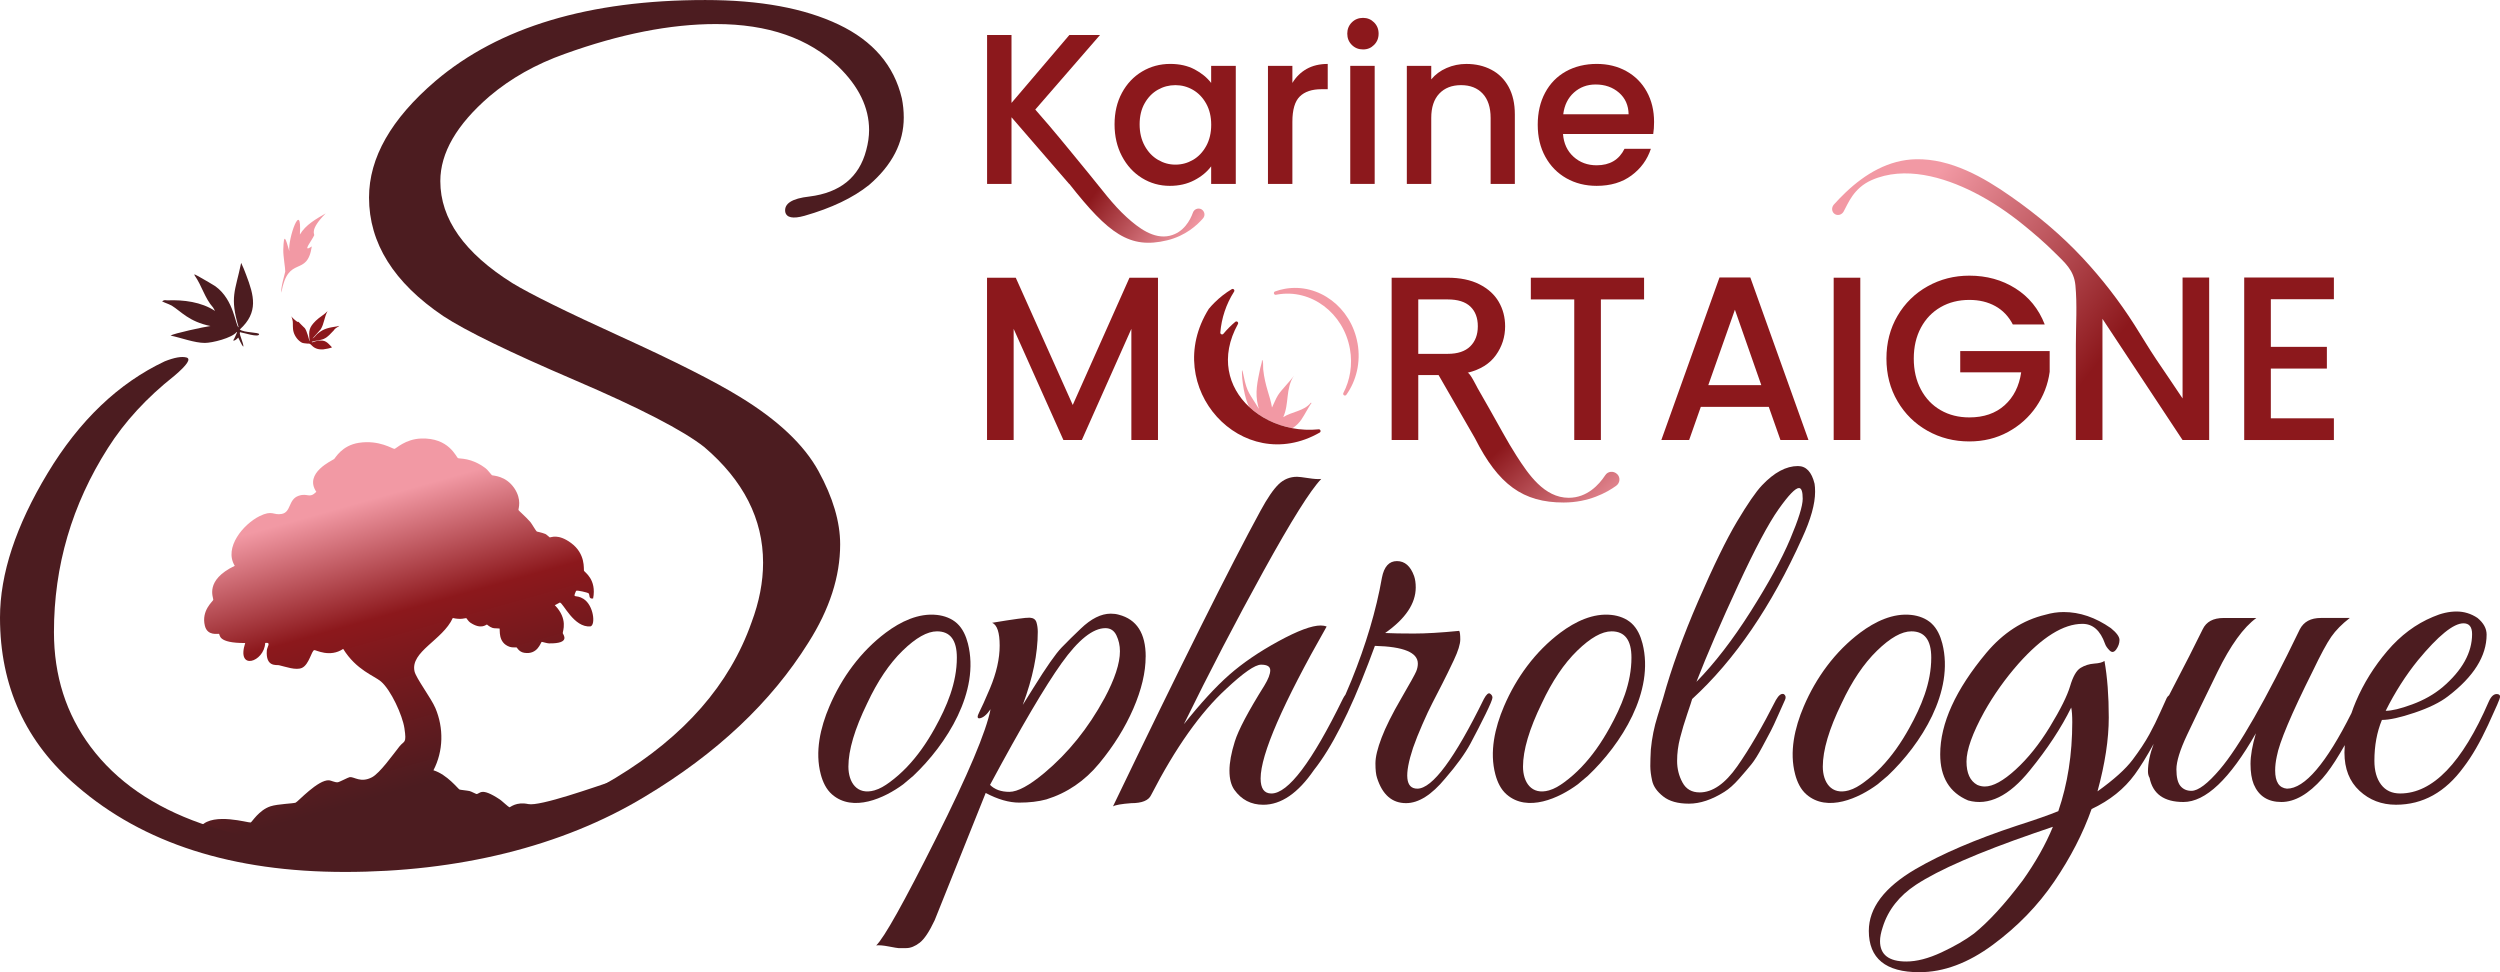 <?xml version="1.0" encoding="UTF-8"?>
<svg id="COULEUR" xmlns="http://www.w3.org/2000/svg" xmlns:xlink="http://www.w3.org/1999/xlink" viewBox="0 0 1080 420">
  <defs>
    <style>
      .cls-1 {
        fill: url(#Dégradé_sans_nom_25);
      }

      .cls-1, .cls-2, .cls-3, .cls-4, .cls-5, .cls-6, .cls-7 {
        stroke-width: 0px;
      }

      .cls-2 {
        fill: #8c181c;
      }

      .cls-3 {
        fill: url(#Dégradé_sans_nom_24);
      }

      .cls-4 {
        fill: #f299a4;
      }

      .cls-5 {
        fill: url(#Dégradé_sans_nom_16);
      }

      .cls-6 {
        fill: url(#Dégradé_sans_nom_22);
      }

      .cls-7 {
        fill: #4c1c20;
      }
    </style>
    <linearGradient id="Dégradé_sans_nom_16" data-name="Dégradé sans nom 16" x1="144.77" y1="209.29" x2="191.5" y2="375.65" gradientUnits="userSpaceOnUse">
      <stop offset=".06" stop-color="#f299a4"/>
      <stop offset=".35" stop-color="#8c181c"/>
      <stop offset=".78" stop-color="#4c1c20"/>
    </linearGradient>
    <linearGradient id="Dégradé_sans_nom_24" data-name="Dégradé sans nom 24" x1="651.77" y1="190.58" x2="717.47" y2="263.84" gradientUnits="userSpaceOnUse">
      <stop offset="0" stop-color="#8c181c"/>
      <stop offset=".56" stop-color="#f299a4"/>
    </linearGradient>
    <linearGradient id="Dégradé_sans_nom_22" data-name="Dégradé sans nom 22" x1="914.58" y1="146.34" x2="832.19" y2="81.61" gradientUnits="userSpaceOnUse">
      <stop offset="0" stop-color="#8c181c"/>
      <stop offset="1" stop-color="#f299a4"/>
    </linearGradient>
    <linearGradient id="Dégradé_sans_nom_25" data-name="Dégradé sans nom 25" x1="482.47" y1="70.11" x2="534.78" y2="107.81" gradientUnits="userSpaceOnUse">
      <stop offset="0" stop-color="#8c181c"/>
      <stop offset=".69" stop-color="#f299a4"/>
    </linearGradient>
  </defs>
  <g>
    <path class="cls-7" d="M394.57,335.13c14.42-13.65,28.86-36.38,23.57-57.13-.83-3.24-2.23-6.44-4.69-8.7-2.35-2.16-5.51-3.3-8.69-3.65-7.93-.88-15.7,2.87-22.08,7.65-10.82,8.1-19.07,19.4-24.37,31.84-3.95,9.26-6.32,19.68-3.73,29.41.86,3.24,2.33,6.44,4.86,8.64,9.03,7.88,22.66,1.61,30.73-4.35l4.41-3.71ZM384.25,337.99c-2,1.46-4.14,2.79-6.52,3.46-7.56,2.13-11.22-3.51-11.22-10.27,0-7.11,2.7-16.23,8.12-27.36,4.48-9.58,9.58-17.16,15.31-22.73,5.72-5.57,10.67-8.35,14.84-8.35,5.72,0,8.58,3.79,8.58,11.36,0,10.97-4.31,21.09-9.55,30.53-1.7,3.06-3.55,6.05-5.59,8.91-3.91,5.48-8.5,10.46-13.96,14.44Z"/>
    <path class="cls-7" d="M704.87,269.3c-2.35-2.16-5.51-3.3-8.69-3.65-7.93-.88-15.69,2.87-22.08,7.65-10.82,8.1-19.07,19.4-24.38,31.84-3.95,9.26-6.32,19.68-3.73,29.41.86,3.24,2.33,6.44,4.86,8.64,9.03,7.88,22.66,1.61,30.73-4.35l4.41-3.71c14.42-13.65,28.86-36.38,23.57-57.13-.83-3.24-2.23-6.44-4.69-8.7ZM695.23,314.64c-1.7,3.06-3.55,6.05-5.59,8.91-3.91,5.48-8.5,10.46-13.96,14.44-2,1.46-4.14,2.79-6.52,3.46-7.56,2.13-11.22-3.51-11.22-10.27,0-7.11,2.7-16.23,8.12-27.36,4.48-9.58,9.58-17.16,15.31-22.73,5.72-5.57,10.67-8.35,14.84-8.35,5.72,0,8.58,3.79,8.58,11.36,0,10.97-4.31,21.09-9.55,30.53Z"/>
    <path class="cls-7" d="M815.51,335.13c14.42-13.65,28.86-36.38,23.57-57.13-.83-3.24-2.23-6.44-4.69-8.7-2.35-2.16-5.51-3.3-8.69-3.65-7.93-.88-15.69,2.87-22.08,7.65-10.82,8.1-19.07,19.4-24.38,31.84-3.95,9.26-6.32,19.68-3.73,29.41.86,3.24,2.33,6.44,4.86,8.64,9.03,7.88,22.66,1.61,30.73-4.35l4.41-3.71ZM805.19,337.99c-2,1.46-4.14,2.79-6.52,3.46-7.56,2.13-11.22-3.51-11.22-10.27,0-7.11,2.7-16.23,8.12-27.36,4.48-9.58,9.58-17.16,15.31-22.73,5.72-5.57,10.67-8.35,14.84-8.35,5.72,0,8.58,3.79,8.58,11.36,0,10.97-4.31,21.09-9.55,30.53-1.7,3.06-3.55,6.05-5.59,8.91-3.91,5.48-8.5,10.46-13.96,14.44Z"/>
    <path class="cls-7" d="M494.94,283.65c0-10.05-3.87-16.08-11.6-18.09-1.08-.31-2.24-.46-3.48-.46-4.17,0-8.5,2.17-12.99,6.49-2.94,2.78-5.68,5.49-8.23,8.12-2.55,2.63-6.61,8.43-12.17,17.39l-4.64,7.42c4.33-11.6,6.49-22.11,6.49-31.54,0-1.54-.2-2.93-.58-4.17-.39-1.24-1.36-1.89-2.9-1.97-1.55-.08-6.96.66-16.23,2.2,2.16.93,3.25,4.21,3.25,9.86s-1.39,11.79-4.17,18.44c-2.17,5.1-3.71,8.54-4.64,10.32-.93,1.78-.93,2.67,0,2.67,1.54-.15,3.17-1.47,4.87-3.94-1.86,9.59-9.7,28.18-23.54,55.77-13.83,27.6-22.45,43.02-25.86,46.26,1.24-.16,3.05,0,5.45.46,2.4.46,3.79.7,4.17.7h3.36c1.86,0,3.79-.78,5.8-2.32,2.01-1.55,4.17-4.79,6.49-9.74l22.03-54.96c5.25,2.78,10.09,4.17,14.49,4.17s8.31-.46,11.71-1.39c8.96-2.78,16.58-7.96,22.84-15.54,6.26-7.57,11.17-15.46,14.73-23.65,3.55-8.19,5.33-15.69,5.33-22.49ZM477.08,301.73c-6.96,12.83-15.62,23.58-25.97,32.23-6.49,5.41-11.52,8.12-15.07,8.12s-6.34-1-8.35-3.01c13.45-25.05,23.77-42.59,30.96-52.64,7.19-10.05,13.49-15.07,18.9-15.07,2.16,0,3.75,1.04,4.75,3.13,1,2.09,1.51,4.37,1.51,6.84,0,5.26-2.24,12.06-6.72,20.41Z"/>
    <path class="cls-7" d="M643.7,299.65c-.7-.46-1.59.31-2.67,2.32-12.68,25.82-22.26,38.73-28.75,38.73-5.1,0-5.72-5.87-1.85-17.62,1.08-3.09,2.43-6.49,4.06-10.2,1.62-3.71,3.09-6.84,4.41-9.39,1.31-2.55,2.7-5.26,4.17-8.12,1.47-2.86,3.13-6.26,4.99-10.2,1.86-3.94,2.78-6.92,2.78-8.93s-.16-3.25-.46-3.71c-7.88.78-14.42,1.16-19.59,1.16s-9.32-.08-12.41-.23c8.81-6.18,13.22-12.76,13.22-19.71,0-1.86-.23-3.48-.7-4.87-1.55-4.33-4.02-6.49-7.42-6.49s-5.57,2.4-6.49,7.19c-2.47,14.07-6.88,28.91-13.22,44.52-.83,2.04-1.68,4.05-2.55,6.02-.37.44-.75,1.06-1.15,1.86-13.3,27.21-23.58,40.81-30.84,40.81-3.09,0-4.64-2.16-4.64-6.49,0-10.36,9.51-32.23,28.52-65.63-.78-.31-1.62-.46-2.55-.46-3.87,0-9.97,2.28-18.32,6.84-8.35,4.56-15.42,9.39-21.22,14.49-5.8,5.1-12.33,12.21-19.6,21.34,10.98-22.41,22.45-44.48,34.44-66.21,11.98-21.72,20.29-34.98,24.93-39.77-1.24.16-3.09.04-5.57-.35-2.48-.38-4.1-.58-4.87-.58-3.09,0-5.76,1.08-8,3.25-2.24,2.17-4.83,5.95-7.77,11.36-13.14,24.12-34.4,66.71-63.77,127.78,1.08-.62,3.71-1.08,7.88-1.39,4.64,0,7.5-1.16,8.58-3.48,10.51-20.41,21.34-35.71,32.47-45.91,7.42-6.96,12.44-10.44,15.07-10.44s3.94.81,3.94,2.43-.85,3.83-2.55,6.61c-6.96,11.13-11.21,19.17-12.75,24.12-1.55,4.95-2.32,9.16-2.32,12.64s.7,6.22,2.09,8.23c3.09,4.33,7.26,6.49,12.52,6.49,7.72,0,15.02-5.01,21.89-15.01,7.58-9.55,15.43-24.94,23.55-46.21l2.78-7.42c12.37.31,18.55,2.86,18.55,7.65,0,1.08-.23,2.2-.7,3.36s-2.63,5.07-6.49,11.71c-3.87,6.65-6.69,12.29-8.46,16.93-1.78,4.64-2.67,8.35-2.67,11.13s.23,4.87.7,6.26c2.32,7.27,6.49,10.9,12.52,10.9,5.41,0,11.05-3.55,16.93-10.67,4.95-5.72,8.58-10.74,10.9-15.07,2.32-4.33,4.48-8.54,6.49-12.64,2.01-4.09,3.01-6.49,3.01-7.19s-.35-1.28-1.04-1.74Z"/>
    <path class="cls-7" d="M770.66,299.88c-1.08-.46-2.24.39-3.48,2.55-5.88,11.59-11.44,21.14-16.7,28.64-5.26,7.5-10.67,11.25-16.23,11.25-3.4,0-5.88-1.43-7.42-4.29-1.55-2.86-2.32-5.95-2.32-9.28s.42-6.64,1.28-9.97c.85-3.32,1.89-6.8,3.13-10.43,1.24-3.63,1.93-5.76,2.09-6.38,18.4-16.85,34.24-40.04,47.54-69.57,3.71-8.04,5.57-14.69,5.57-19.94,0-1.39-.08-2.55-.23-3.48-1.24-5.1-3.63-7.65-7.19-7.65-5.1,0-10.28,2.78-15.54,8.35-2.63,2.78-6.22,8-10.78,15.65-4.56,7.65-10.13,19.06-16.7,34.2-6.57,15.15-11.64,29.14-15.19,41.97-.16.62-.97,3.25-2.43,7.88-1.47,4.64-2.43,9.43-2.9,14.38-.16,2.94-.23,5.33-.23,7.19s.27,3.98.81,6.38c.54,2.4,2.12,4.64,4.75,6.72,2.63,2.09,6.34,3.13,11.13,3.13s9.89-1.7,15.3-5.1c2.01-1.24,4.13-3.13,6.38-5.68,2.24-2.55,4.02-4.64,5.33-6.26,1.31-1.62,2.86-4.09,4.64-7.42,1.78-3.32,3.01-5.64,3.71-6.96.7-1.31,1.78-3.63,3.25-6.96,1.47-3.32,2.43-5.49,2.9-6.49.46-1,.31-1.82-.46-2.43ZM750.83,252.92c7.34-15.84,13.18-26.82,17.51-32.93,4.33-6.11,7.27-9.16,8.81-9.16,1.08,0,1.62,1.55,1.62,4.64s-1.82,8.93-5.45,17.51c-3.63,8.58-9.31,18.98-17.04,31.19-7.73,12.21-15.54,22.34-23.42,30.38,4.64-11.9,10.63-25.78,17.97-41.62Z"/>
    <path class="cls-7" d="M1079.07,299.88c-1.55-.31-2.86.78-3.94,3.25-11.44,26.43-24.2,39.65-38.26,39.65-3.56,0-6.3-1.28-8.23-3.83-1.94-2.55-2.9-5.99-2.9-10.32,0-6.49,1.08-12.37,3.25-17.62,3.25,0,7.96-1.04,14.15-3.13,6.18-2.09,10.98-4.44,14.38-7.07,11.13-8.5,16.7-17.39,16.7-26.67,0-2.63-1.31-5.02-3.94-7.19-2.78-1.86-5.8-2.78-9.04-2.78s-6.65.77-10.2,2.32c-7.42,3.09-13.99,8-19.71,14.72-5.72,6.72-10.24,13.99-13.57,21.8-.73,1.7-1.36,3.38-1.92,5.05-10.92,21.75-20.21,32.64-27.87,32.64-3.4-.31-5.1-2.93-5.1-7.88,0-1.86.23-3.86.7-6.03,1.08-6.03,6.26-18.32,15.54-36.87,3.4-7.11,6.07-12.06,8-14.84,1.93-2.78,4.6-5.49,8-8.12h-12.52c-4.33,0-7.34,1.62-9.05,4.87-14.84,30.77-26.36,50.94-34.55,60.53-5.26,6.18-9.36,9.28-12.29,9.28-2.01,0-3.59-.7-4.75-2.09s-1.74-3.79-1.74-7.19,1.54-8.39,4.64-14.96c3.09-6.57,7.46-15.61,13.1-27.13,5.64-11.51,11.25-19.28,16.81-23.3h-14.15c-4.49,0-7.5,1.62-9.04,4.87-3.4,6.96-7.73,15.46-12.99,25.51l-1.54,3c-.42.3-.76.68-1.01,1.18-.46.93-1.39,2.98-2.78,6.14-1.39,3.17-2.98,6.38-4.75,9.62-1.78,3.25-4.17,6.88-7.19,10.9-3.01,4.02-8.08,8.58-15.19,13.68,3.25-11.9,4.87-22.53,4.87-31.89s-.62-17.51-1.86-24.47c-.78.62-2.24,1.01-4.41,1.16-2.17.16-4.14.78-5.91,1.86-1.78,1.08-3.29,3.71-4.52,7.88-1.24,4.18-4.14,10.01-8.7,17.51-4.56,7.5-9.51,13.68-14.84,18.55-5.33,4.87-9.78,7.3-13.33,7.3-1.08,0-2.17-.23-3.25-.7-3.09-1.7-4.64-5.06-4.64-10.09s2.55-12.17,7.65-21.45c4.17-7.42,9.12-14.38,14.84-20.87,10.2-11.44,19.4-17.16,27.6-17.16,4.48,0,7.73,2.86,9.74,8.58.31.93.96,1.89,1.97,2.9,1,1.01,1.97.85,2.9-.46.93-1.31,1.39-2.67,1.39-4.06s-1.24-3.09-3.71-5.1c-6.65-4.64-13.45-6.96-20.41-6.96-2.63,0-5.26.39-7.88,1.16-9.74,2.32-18.24,7.81-25.51,16.46-13.3,15.92-19.94,30.53-19.94,43.83,0,9.9,4.02,16.55,12.06,19.94,8.81,2.47,17.7-1.86,26.67-12.99,7.57-9.28,13.53-18.32,17.86-27.13.31,1.39.46,3.48.46,6.26,0,13.91-2.01,26.75-6.03,38.49-3.71,1.54-9.66,3.63-17.86,6.26-17.78,5.87-32.39,12.13-43.83,18.78-13.45,7.88-20.17,16.77-20.17,26.67,0,11.9,7.27,17.86,21.8,17.86,10.51,0,21.1-3.94,31.77-11.83,10.67-7.88,19.52-17.01,26.55-27.36,7.03-10.36,12.41-20.79,16.12-31.31,7.89-3.71,14.11-8.7,18.67-14.96,2.41-3.31,5.13-7.71,8.16-13.2-1.65,4.37-2.48,8.35-2.48,11.92,0,1.08.23,2.01.7,2.78,1.39,6.96,6.26,10.43,14.61,10.43,9.58,0,20.02-9.89,31.31-29.68-1.55,5.26-2.32,9.66-2.32,13.22s.46,6.49,1.39,8.81c2.16,5.1,6.15,7.65,11.94,7.65s11.71-3.4,17.74-10.2c2.32-2.63,4.83-6.22,7.54-10.78.76-1.28,1.45-2.47,2.1-3.59-.08,1.09-.13,2.17-.13,3.25,0,6.96,2.16,12.45,6.49,16.47,4.33,4.02,9.58,6.03,15.77,6.03,11.59,0,21.33-5.41,29.22-16.23,3.56-4.64,7.07-10.7,10.55-18.2,3.48-7.5,5.22-11.56,5.22-12.17s-.31-1-.93-1.16ZM1044.52,285.27c8.81-10.67,15.38-16,19.71-16,2.47,0,3.71,1.55,3.71,4.64,0,8.04-4.25,15.69-12.75,22.96-3.71,3.1-8.08,5.57-13.1,7.42-5.02,1.86-8.85,2.78-11.48,2.78,4.02-8.04,8.66-15.31,13.91-21.8ZM873.62,380.58c-7.58,10.05-14.53,17.62-20.87,22.73-3.71,2.78-8.39,5.49-14.03,8.12-5.65,2.63-10.7,3.94-15.19,3.94-7.57,0-11.36-2.94-11.36-8.81,0-1.7.39-3.71,1.16-6.03,2.32-7.42,7.11-13.53,14.38-18.32,9.89-6.49,26.9-13.91,51.02-22.26l8.12-2.78c-3.09,7.57-7.5,15.38-13.22,23.42Z"/>
  </g>
  <g>
    <path class="cls-2" d="M145.77,140.96c-3.5.58-5.84.83-8.63,3.25-.76.66-1.26,1.58-2.17,2.06q1.8-2.01,3.6-4.03c1.51-2.48,1.51-5.3,2.93-7.82-1.57,1.66-3.39,2.49-5.07,4.14-2.91,2.87-3.06,4.23-2.74,8.01.03.37.07.37.07.39,0,.08.05.29,0,.36-.03.05-.04.01-.06-.04-.14-.3-.2-.65-.29-.96-.15-.55-.31-1.11-.48-1.66-.18-.59-.38-1.19-.63-1.76-.11-.25-.22-.5-.36-.73-.06-.1-.12-.2-.19-.3-.13-.2-.33-.36-.51-.52-.4-.37-.78-.75-1.15-1.14-.19-.19-.37-.39-.56-.58-.09-.1-.19-.19-.28-.29-.09-.09-.18-.21-.28-.29-.06-.05-.11-.03-.19,0-.14.04-.3,0-.43-.08-.31-.19-.6-.43-.87-.66-2.65-2.26-1.46-2.4-1.01.51.15.96-.13,2.95.38,4.67.54,1.82,1.89,3.65,3.58,4.55.4.21,1.5.32,1.99.36.17.01.34.05.51.05.2,0,.4-.02.59,0,.13.01.25.05.35.1.22.11.4.29.59.47.33.32.66.65,1.03.92.69.49,1.49.8,2.32.93.62.1,1.26.11,1.88.06.76-.05,3.2-.55,3.75-.87-2.12-2.23-2.87-3.27-6.01-2.85-1.27.17-2.32.65-2.44.67-.07.01-.27-.13-.34-.12.05-.05.12-.09.16-.15.26.02.78-.25.93-.28.54-.12,1.15-.13,1.7-.27.74-.18,1.72-.32,2.4-.63,2.05-.92,2.89-2.3,4.4-3.74.03-.03.01-.2.6-.72.61-.55,2.94-1.66.91-1.02ZM145.8,141.03s-.02-.04-.02-.05c0,.01.02.03.02.05Z"/>
    <path class="cls-4" d="M121.53,126.42c-.37-2.04,1.68-8.65,1.7-9.11.06-1.3-.93-6.67-.85-9.44.22-7.77,1.04-4.8,2.61.65-.76-5.3,5.51-22.85,4.56-7.19,2.47-4.24,7-6.72,11.14-9.14-7.02,7.09-4.75,8.9-4.95,9.42-.81,2.04-5.63,7.9-1.04,4.84-2.05,13.63-10.2,3.28-13.16,19.97Z"/>
    <path class="cls-5" d="M160.87,367.28c10.41,0,24.56-1.87,42.46-5.62,17.9-3.75,35.17-9.92,51.82-18.52,3.77-1.99,7.37-4.05,10.85-6.16-9.23,3.07-32.78,11.45-37.78,10.38-5.22-1.11-7.71,1.39-8.13,1.39-.3,0-3.38-2.86-4.13-3.36-8.46-5.62-8.45-2.35-10.18-2.38-.16,0-2.19-1.11-2.9-1.27-1.02-.24-3.99-.5-4.36-.66-.65-.29-5.34-6.48-11.27-8.32,4.34-8.35,4.48-18.25.85-26.84-1.81-4.3-8.37-12.95-9.02-15.89-1.9-8.55,12.16-13.49,16.53-23.06,3.55.86,5.54-.03,5.83.05.12.03.89,1.37,1.65,1.89,4.79,3.26,6.89.86,7.28.89.14.01,1.06,1.04,2.48,1.48.7.22,2.72.15,2.91.23.46.18-.98,6.13,4.51,7.95,1.1.36,2.62.13,2.91.23.2.07,1,1.95,3.31,2.32,5.83.93,7.08-4.55,7.53-4.72.15-.06,2.27.64,3.12.65,9.74.16,6.01-3.93,5.97-4.42-.07-.82,2.44-6.07-3.44-12.1.39-.08,2.07-1.14,2.19-1.13,1.47.18,6.04,10.95,13.23,10.31,2.27-.61,1.41-9.09-3.02-11.89-3.43-2.17-4.83.22-3.2-3.46.4-.44,5.08.81,5.3.98.87.7-.15,2.63,2.06,2.31,1.61-8.34-3.77-11.36-3.96-12-.19-.66.82-7.3-5.62-12.01-5.61-4.11-8.65-2.31-9.14-2.37-.12-.01-1.44-1.3-1.86-1.47-1.84-.74-3.57-.97-3.74-1.07-.41-.24-2.13-3.34-2.77-4.08-2.16-2.5-5.08-4.89-5.16-5.25-.11-.53,1.57-4.39-1.79-9.38-3.67-5.44-9.1-5.37-9.63-5.6-.22-.1-1.82-2.28-2.68-2.94-6.32-4.83-11.3-4.07-12.03-4.47-.84-.46-3.87-8.89-15.95-8.46-6.81.24-10.86,4.42-11.48,4.48-.79.07-6.54-3.98-15.38-2.63-7.36,1.12-10.17,6.57-10.67,6.99-.72.6-13.23,6.05-7.72,14.19-3.11,3.11-3.61.35-7.61,1.7-4.57,1.54-3.18,7.09-7.35,7.85-3.7.67-3.96-1.82-9.58.96-6.88,3.4-15.53,13.54-10.69,21.45-13.15,6.29-9.15,13.74-9.28,14.7-.09.61-5.28,4.56-3.63,11.21,1.12,4.55,5.77,3.29,6.11,3.49.56.32-.86,4.03,11.31,3.95-3.97,12.23,8.24,8.27,8.64-.03,2.73-.39.82,1.63.7,3.23-.55,7.29,4.16,6.15,5.25,6.39,2.8.63,7.38,2.37,9.98,1.13,3.06-1.46,4.07-7.41,5.27-7.66.64-.13,6.73,3.38,12.49-.52,5.69,9.18,13.4,11.58,16.32,14.08,4.32,3.69,9.29,14.6,10.13,20.17,1.03,6.83-.05,5.26-2.15,7.89-2.69,3.37-8.42,11.52-11.87,13.32-4.87,2.54-7.6-.25-9.57-.08-.57.05-4.54,2.18-5.22,2.24-1.2.11-2.96-.81-3.74-.86-4.75-.35-13.46,9.27-14.44,9.66-1.03.41-7.68.55-10.83,1.57-5.05,1.64-8.05,6.85-8.59,7-.86.25-15.98-4.4-21.34,1.46,14.47,5.07,31.25,8.33,50.41,9.69,5.27.55,13.11.83,23.52.83Z"/>
    <path class="cls-7" d="M389.59,42.46c-3.33-14.15-12.42-24.76-27.26-31.84-14.85-7.08-34.07-10.61-57.65-10.61-50.23,0-89.07,11.65-116.54,34.96-19.15,16.38-28.72,33.16-28.72,50.36,0,19.71,10.68,36.77,32.05,51.2,9.71,6.39,28.65,15.61,56.81,27.68,28.16,12.07,46.83,21.72,55.98,28.93,16.92,14.43,25.39,31.08,25.39,49.94,0,8.33-1.66,16.93-4.99,25.81-9.44,26.81-29.01,49.17-58.65,67.1-3.49,2.11-7.09,4.17-10.85,6.16-16.65,8.6-33.92,14.78-51.82,18.52-17.9,3.75-32.05,5.62-42.46,5.62s-18.25-.28-23.52-.83c-19.16-1.37-35.94-4.62-50.41-9.69-20.74-7.27-36.7-18.31-47.82-33.18-10.55-14.15-15.82-30.66-15.82-49.53,0-28.58,7.76-55.08,23.31-79.5,7.21-11.38,16.78-21.78,28.72-31.22,5.55-4.72,7.28-7.35,5.2-7.91-2.08-.55-5.2,0-9.37,1.66-19.98,9.44-36.84,25.53-50.57,48.28C6.87,227.12,0,247.93,0,266.8c0,29.69,11.09,53.97,33.3,72.84,28.58,24.69,67.15,37.04,115.71,37.04s93.65-10.82,129.45-32.47c31.07-18.59,54.66-40.79,70.76-66.6,9.16-14.42,13.73-28.58,13.73-42.46,0-9.71-3.12-20.25-9.36-31.63-6.24-11.38-17.55-22.06-33.92-32.05-10.82-6.66-27.96-15.33-51.4-26.01-23.45-10.68-39.06-18.38-46.83-23.1-20.81-13.04-31.22-27.74-31.22-44.12,0-12.21,7.08-24.42,21.23-36.63,9.16-7.76,19.98-13.87,32.47-18.31,23.86-8.6,45.64-12.91,65.35-12.91,22.48,0,40.1,6.11,52.86,18.32,8.88,8.6,13.32,17.76,13.32,27.47,0,2.78-.42,5.69-1.25,8.74-3.06,11.66-11.24,18.32-24.56,19.98-7.49.83-10.96,3.06-10.41,6.66.55,2.5,3.33,3.06,8.33,1.66,11.65-3.33,20.95-7.76,27.89-13.32,9.99-8.6,14.98-18.32,14.98-29.14,0-2.77-.28-5.55-.83-8.32Z"/>
    <path class="cls-7" d="M103.6,142.32c8.18-7.41,6.14-14.66,2.73-23.59-.66-1.73-1.33-3.51-2.15-5.17-2.58,12.43-5,14.63-1.08,27.86-1.39-.43-1.86-11.87-10.08-17.77-.86-.61-4.92-2.93-6.32-3.72-.6-.34-1.3-.79-1.92-1.05-.72-.31-.96-.69-.69.12,3.13,4.42,4.32,9.78,7.98,13.87q.41.73.82,1.45c-5.91-3.89-13.59-4.86-20.58-4.57-.59.02-1.39-.31-1.87.22-1.65.08,2.52,1.3,3.74,2.05,4.16,2.58,7.36,6.88,16.74,8.82-2.48.3-16.01,3.23-17.24,4.13,4.57.94,10.33,3.19,14.86,3.17,3.16-.01,11.67-2.12,13.69-4.71q.1.05.19.11c-.56,1.13-.94,2.39-1.65,3.46.17.53,1.55-.41,2.15-1.19,2.7,5.81,2.93,4.83.82-1.04-.1-.28-.23-.98-.05-1.27,1.61.25,8,2.41,8.24.91.14-.93-6.68-.62-8.34-2.09Z"/>
  </g>
  <g>
    <path class="cls-2" d="M500.25,119.97v70.11h-11.5v-48.02l-21.39,48.02h-7.97l-21.49-48.02v48.02h-11.5v-70.11h12.41l24.62,54.98,24.51-54.98h12.31Z"/>
    <path class="cls-2" d="M710.24,119.97v9.38h-18.66v60.73h-11.5v-60.73h-18.76v-9.38h48.93Z"/>
    <path class="cls-2" d="M764.11,175.76h-29.36l-5.04,14.32h-12.01l25.12-70.21h13.32l25.12,70.21h-12.11l-5.04-14.32ZM760.88,166.38l-11.4-32.58-11.5,32.58h22.9Z"/>
    <path class="cls-2" d="M803.65,119.97v70.11h-11.5v-70.11h11.5Z"/>
    <path class="cls-2" d="M869.53,140.15c-1.82-3.5-4.34-6.14-7.57-7.92-3.23-1.78-6.96-2.67-11.2-2.67-4.64,0-8.78,1.04-12.41,3.13-3.63,2.09-6.47,5.04-8.52,8.88-2.05,3.83-3.08,8.27-3.08,13.32s1.02,9.5,3.08,13.37c2.05,3.87,4.89,6.84,8.52,8.93,3.63,2.09,7.77,3.13,12.41,3.13,6.25,0,11.33-1.75,15.23-5.25,3.9-3.5,6.29-8.24,7.16-14.23h-26.33v-9.18h38.64v8.98c-.74,5.45-2.67,10.46-5.8,15.03-3.13,4.57-7.2,8.22-12.21,10.95-5.01,2.72-10.58,4.08-16.7,4.08-6.59,0-12.61-1.53-18.06-4.59-5.45-3.06-9.77-7.31-12.96-12.76-3.2-5.45-4.79-11.6-4.79-18.46s1.6-13.01,4.79-18.46c3.19-5.45,7.53-9.7,13.01-12.76,5.48-3.06,11.48-4.59,18.01-4.59,7.47,0,14.11,1.83,19.92,5.5,5.82,3.67,10.04,8.86,12.66,15.59h-13.82Z"/>
    <path class="cls-2" d="M981,129.26v20.58h24.21v9.38h-24.21v21.49h27.24v9.38h-38.74v-70.21h38.74v9.38h-27.24Z"/>
    <path class="cls-4" d="M562.34,181.02c.74-1.08,1.37-2.23,2.03-3.37.18-.32,2.08-3.61,2.25-3.53q-.16-.08-.32-.17c-2.89,3.68-8.12,3.83-11.94,6.25,2.67-5.92.87-12.11,4.63-17.94-1.76,2.64-5.39,6.06-6.91,8.49-1.05,1.68-1.69,3.55-2.58,5.3-.72-4.82-3.02-9.08-3.8-16.51-.1-.95.04-2.29-.11-3.1-.26-1.44-.16-.54-.41-.87,0,1.22-.53,2.36-.76,3.52-1.17,5.74-2.39,10.49-.93,16.26.09.37.2.73.31,1.1-.03,0-.06,0-.09,0-3.84-6.5-4.95-6.54-6.49-14.21-.98-4.84-.72-.78-.55,1.44.16,1.51.34,3,.63,4.49.27,1.4.57,2.8.98,4.16.25.83.54,1.65.88,2.45.14.34.31.66.47.99,4.93,4.61,11.45,7.87,18.64,9.22,1.66-.93,3.07-2.45,4.09-3.96Z"/>
    <path class="cls-2" d="M569.65,185.47c-3.89.39-7.73.2-11.41-.49-7.18-1.34-13.71-4.6-18.64-9.22-9.06-8.49-12.68-21.56-4.81-35.79.18-.32.1-.71-.18-.94s-.68-.23-.96,0c-.9.75-1.77,1.55-2.61,2.39-.9.9-1.74,1.83-2.53,2.78-.21.26-.55.34-.86.22-.31-.13-.49-.43-.47-.76.51-6.18,2.49-12.27,5.95-17.68.19-.3.15-.68-.09-.93s-.62-.3-.93-.12c-2.68,1.6-5.2,3.56-7.51,5.87-.83.83-1.62,1.69-2.36,2.58-.02.03-.04.05-.06.08-21.09,33.85,14.52,72.59,47.93,53.41.31-.18.45-.54.34-.88-.11-.35-.43-.56-.79-.52Z"/>
    <path class="cls-4" d="M586.46,148.31c-2.75-15.58-16.79-26.12-31.37-23.55-1.48.26-2.91.65-4.27,1.15-.37.13-.57.53-.47.91.11.38.49.61.87.53.2-.04.39-.08.59-.11,14.58-2.57,28.62,7.97,31.37,23.55,1.2,6.81.04,13.45-2.85,18.99-.18.35-.06.78.28.99.34.2.77.12,1-.21,4.33-6.08,6.3-14.04,4.86-22.25Z"/>
    <path class="cls-3" d="M698.55,204.76c-1.54-1.44-4.01-1.23-5.14.62-2.57,3.91-7.71,9.67-15.73,9.67-10.6,0-17.43-10.18-22.54-18.13-4.14-6.43-7.66-13.23-11.47-19.86-1.8-3.15-3.58-6.29-5.37-9.42-.39-.68-3.36-6.83-4.33-6.6,5.51-1.34,9.6-3.88,12.26-7.62,2.66-3.73,3.98-7.88,3.98-12.46,0-3.9-.93-7.43-2.77-10.59-1.85-3.16-4.64-5.68-8.37-7.57-3.73-1.88-8.29-2.82-13.67-2.82h-24.21v70.11h11.5v-28.05h8.78l15.71,27.29c10.13,20.05,20.72,27.76,38.35,27.76,10.8,0,18.61-4.32,22.62-7.2,1.75-1.23,1.95-3.7.41-5.14ZM612.69,152.86v-23.51h12.71c4.37,0,7.63,1.03,9.79,3.08,2.15,2.05,3.23,4.89,3.23,8.52s-1.09,6.52-3.28,8.68c-2.19,2.15-5.43,3.23-9.74,3.23h-12.71Z"/>
    <path class="cls-6" d="M942.87,119.87v52.26c-3.72-5.62-7.53-11.17-11.3-16.76-3.33-4.95-6.32-10.06-9.54-15.11-6.51-10.21-13.95-19.83-22.2-28.7-9.31-10.01-19.86-18.81-31.05-26.64-11.89-8.36-26.02-16.41-41.02-16.13-11.81.22-22.02,6.33-30.38,14.28-1.81,1.72-3.55,3.52-5.22,5.38-1.05,1.29-.89,3.14.48,4.03,1.37.89,3.14.24,3.87-1.21,1.85-3.3,4.19-9.99,12-13.45,14.24-6.31,31.2-1.36,44.34,5.32,7.76,3.94,14.99,8.88,21.72,14.38,4.46,3.64,8.84,7.4,12.92,11.46,4.49,4.47,8.45,7.64,9.09,14.29.8,8.42.2,17.09.19,25.55,0,8.97-.01,17.95-.01,26.92,0,4.78,0,9.57,0,14.35h11.5v-52.36l34.6,52.36h11.5v-70.21h-11.5Z"/>
  </g>
  <g>
    <path class="cls-2" d="M588.84,7.72c-1.93,0-3.55.65-4.86,1.96-1.31,1.31-1.96,2.93-1.96,4.86s.65,3.55,1.96,4.86,2.93,1.96,4.86,1.96,3.46-.65,4.76-1.96c1.31-1.31,1.96-2.92,1.96-4.86s-.65-3.55-1.96-4.86c-1.31-1.31-2.9-1.96-4.76-1.96Z"/>
    <g>
      <path class="cls-2" d="M523.23,35.85c-1.79-2.34-4.18-4.3-7.17-5.88-2.99-1.57-6.5-2.36-10.51-2.36-4.44,0-8.5,1.1-12.17,3.29-3.67,2.19-6.57,5.26-8.7,9.21-2.13,3.95-3.19,8.49-3.19,13.61s1.06,9.71,3.19,13.75c2.13,4.04,5.01,7.19,8.65,9.44,3.64,2.25,7.65,3.38,12.03,3.38,3.95,0,7.47-.8,10.55-2.41,3.09-1.6,5.52-3.61,7.31-6.02v7.59h10.64V28.45h-10.64v7.4ZM521.06,63.11c-1.45,2.62-3.35,4.61-5.69,5.97-2.35,1.36-4.88,2.04-7.59,2.04s-5.17-.69-7.54-2.08c-2.38-1.39-4.29-3.41-5.74-6.06-1.45-2.65-2.18-5.74-2.18-9.26s.72-6.56,2.18-9.12c1.45-2.56,3.35-4.5,5.69-5.83,2.34-1.33,4.87-1.99,7.59-1.99s5.24.68,7.59,2.04c2.34,1.36,4.24,3.33,5.69,5.92,1.45,2.59,2.18,5.65,2.18,9.16s-.73,6.59-2.18,9.21Z"/>
      <path class="cls-2" d="M558.31,35.85v-7.4h-10.55v51h10.55v-26.84c0-5.18,1.06-8.82,3.19-10.92,2.13-2.1,5.26-3.15,9.4-3.15h2.68v-10.92c-3.52,0-6.56.73-9.12,2.17-2.56,1.45-4.61,3.47-6.16,6.06Z"/>
      <rect class="cls-2" x="583.31" y="28.45" width="10.55" height="51"/>
      <path class="cls-2" d="M644.26,30.12c-3.18-1.67-6.77-2.5-10.78-2.5-3.02,0-5.88.59-8.56,1.76-2.68,1.17-4.89,2.81-6.62,4.91v-5.83h-10.55v51h10.55v-28.51c0-4.57,1.16-8.07,3.47-10.51,2.31-2.44,5.45-3.66,9.4-3.66s7.07,1.22,9.35,3.66c2.28,2.44,3.43,5.94,3.43,10.51v28.51h10.46v-30.08c0-4.63-.9-8.58-2.68-11.85-1.79-3.27-4.27-5.74-7.45-7.4Z"/>
      <path class="cls-1" d="M453.28,54.3c-1.99-2.34-4-4.66-6.04-6.97l27.96-32.21h-13.24l-24.99,29.34V15.12h-10.55v64.33h10.55v-28.79l24.9,28.79h.08c16.98,21.57,26.09,28.27,42.22,24.38,8.04-1.94,13.06-6.63,15.53-9.49,1.08-1.23.73-3.01-.62-3.9-1.41-.79-3.19-.12-3.72,1.38-1.21,3.37-4.01,8.58-9.98,10.02-7,1.69-13.74-3.54-18.66-8.01-6.03-5.47-10.9-12.2-16.06-18.47-5.78-7.02-11.49-14.12-17.38-21.05Z"/>
      <path class="cls-2" d="M714.56,52.7c0-4.94-1.05-9.3-3.15-13.1-2.1-3.8-5.03-6.74-8.79-8.84-3.76-2.1-8.05-3.15-12.87-3.15s-9.43,1.08-13.28,3.24c-3.86,2.16-6.85,5.23-8.98,9.21-2.13,3.98-3.19,8.59-3.19,13.84s1.09,9.86,3.29,13.84c2.19,3.98,5.21,7.07,9.07,9.26,3.86,2.19,8.22,3.29,13.1,3.29,5.98,0,11-1.49,15.04-4.49,4.04-2.99,6.83-6.83,8.38-11.52h-11.39c-2.35,4.75-6.36,7.13-12.03,7.13-3.95,0-7.28-1.23-10-3.7-2.72-2.47-4.23-5.74-4.54-9.81h38.97c.25-1.54.37-3.27.37-5.18ZM675.32,49.37c.49-3.95,2.04-7.08,4.63-9.4,2.59-2.31,5.71-3.47,9.35-3.47,4.01,0,7.37,1.17,10.09,3.52,2.71,2.35,4.1,5.46,4.17,9.35h-28.23Z"/>
    </g>
  </g>
</svg>